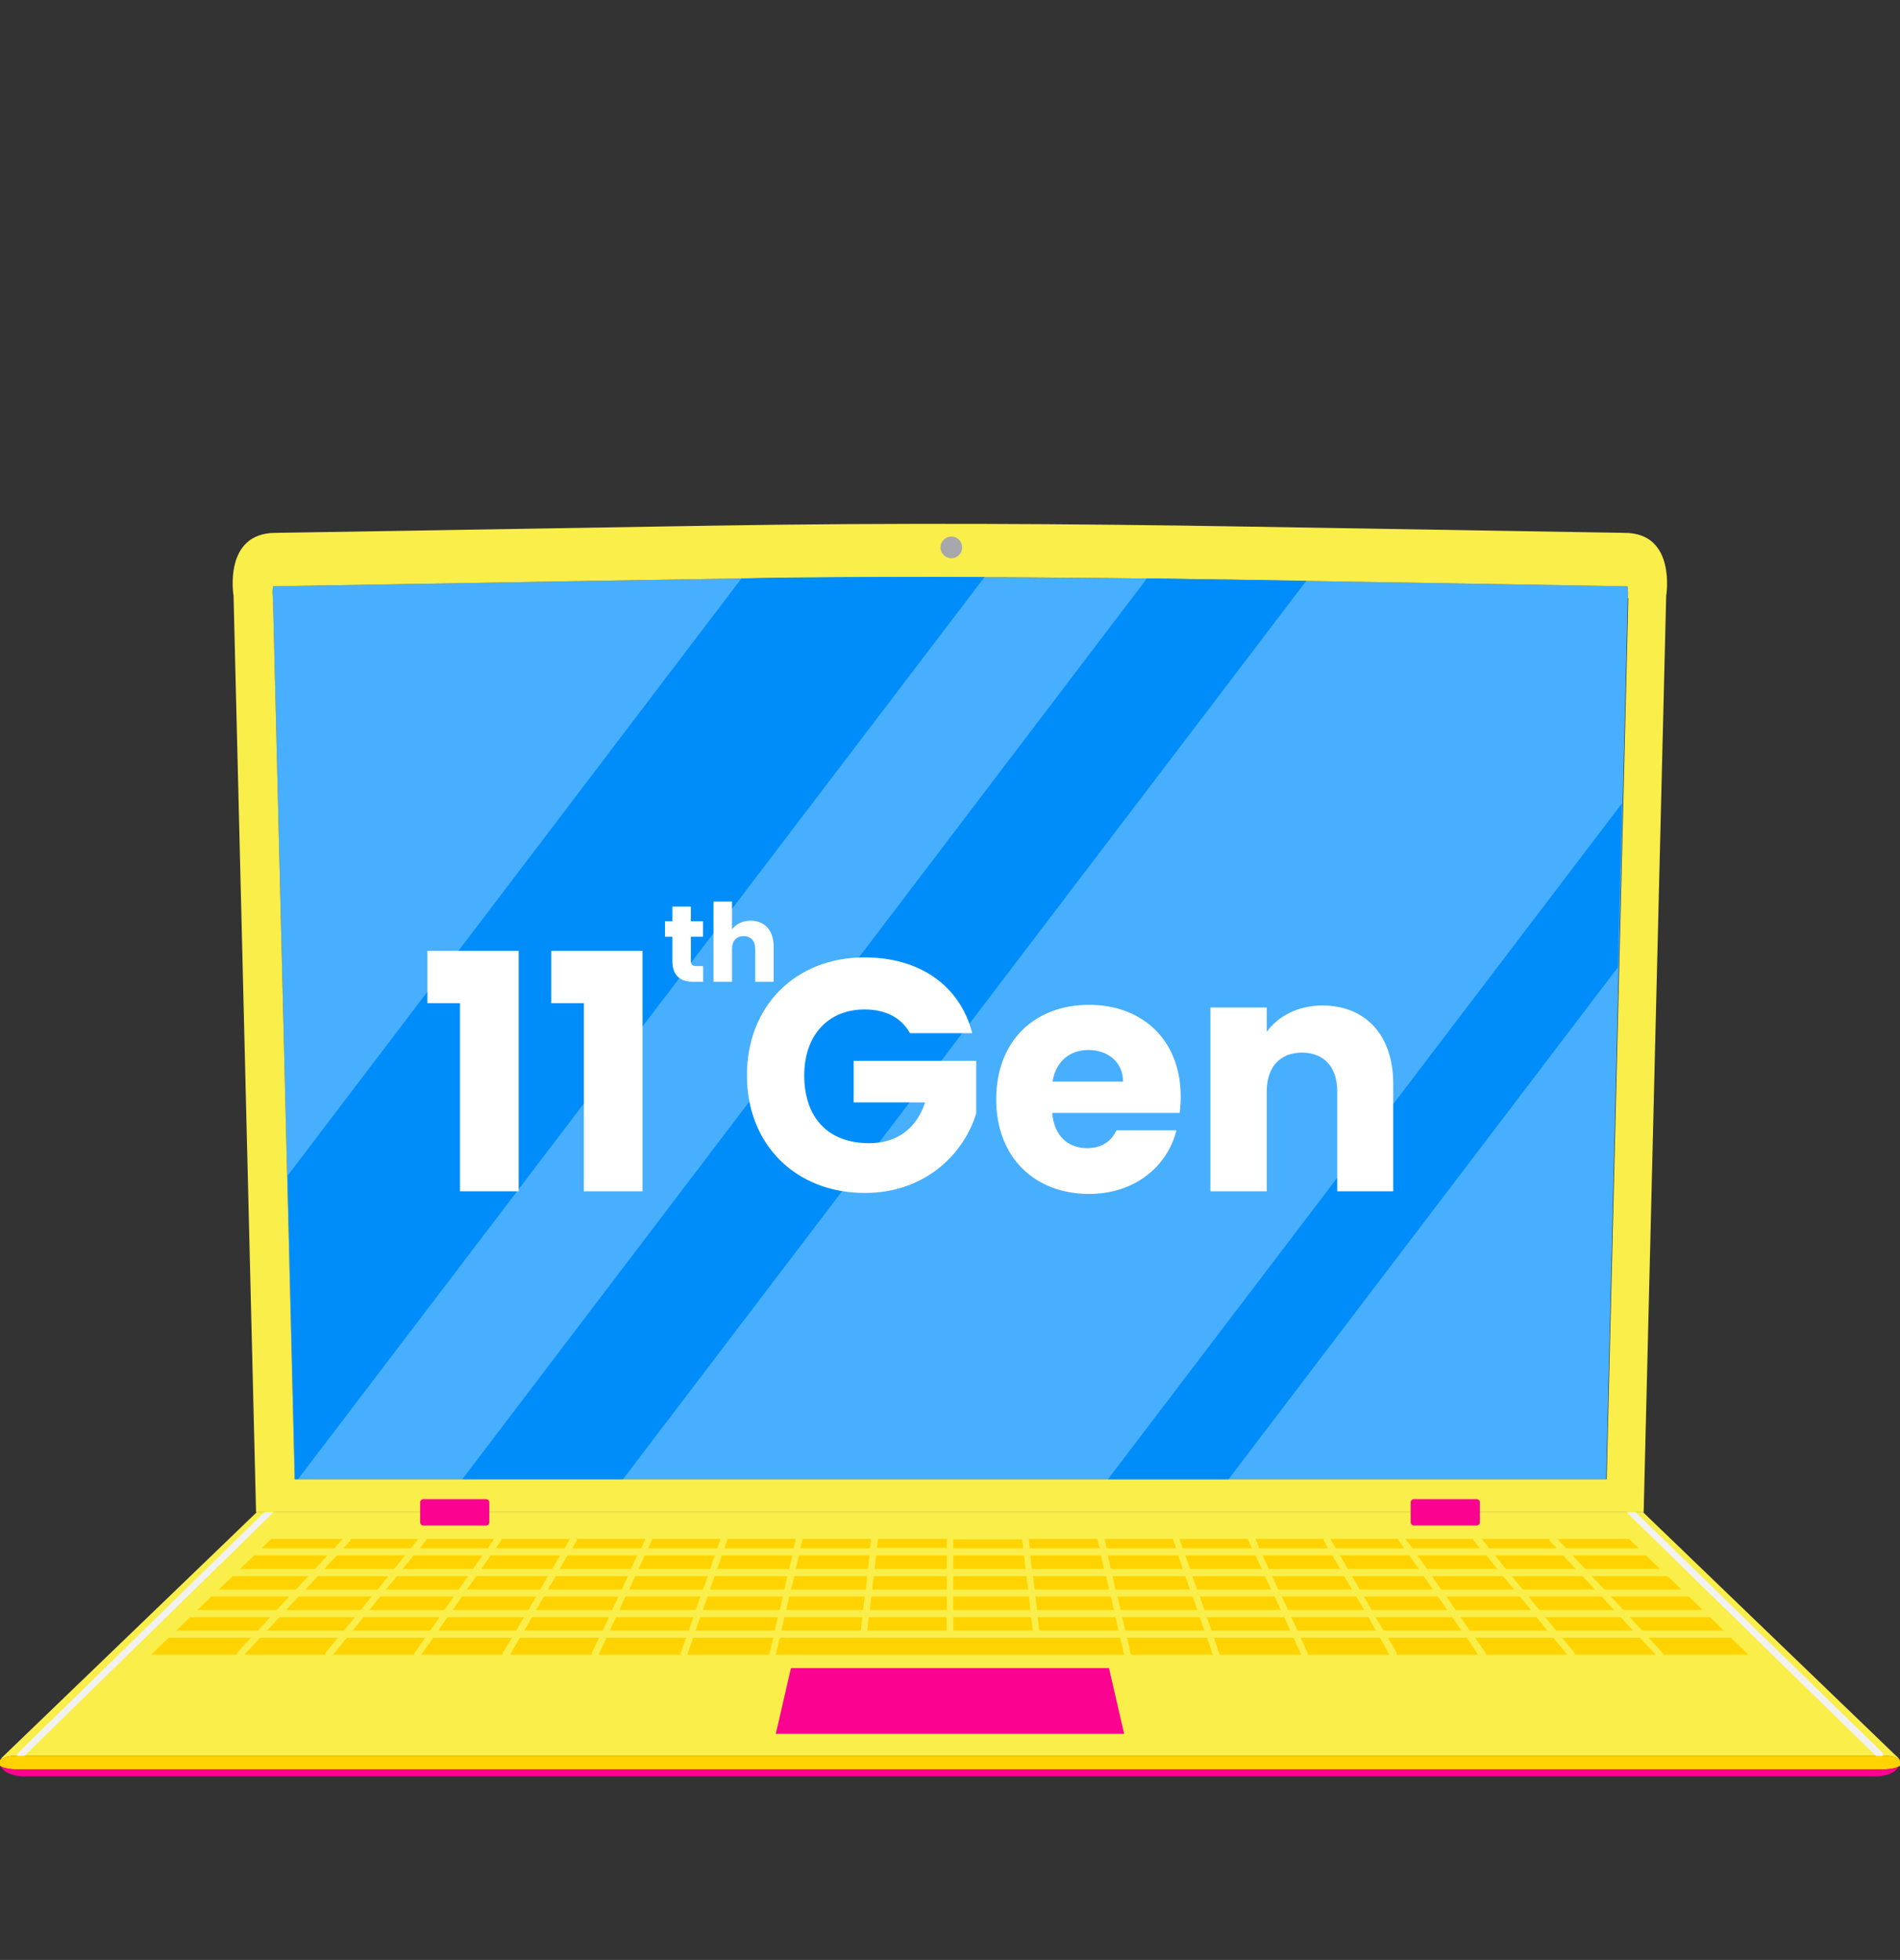 <svg width="95" height="98" viewBox="0 0 95 98" fill="none" xmlns="http://www.w3.org/2000/svg">
<rect x="0" y="0" width="95" height="98" fill="#333333" stroke="none"/>
<g clip-path="url(#clip0_8564_20366)">
<path d="M94.808 87.797L82.161 75.619H12.829L0.182 87.797C0.125 87.847 0.075 87.904 0.031 87.965C0.219 87.869 0.423 87.812 0.634 87.797H94.375C94.585 87.812 94.79 87.869 94.977 87.965C94.928 87.903 94.871 87.846 94.808 87.797Z" fill="#F9EE4A"/>
<path d="M93.997 87.93C93.954 87.928 93.914 87.911 93.882 87.882L81.391 75.68C81.376 75.666 81.363 75.648 81.355 75.628C81.346 75.609 81.342 75.587 81.342 75.566C81.342 75.544 81.346 75.523 81.355 75.503C81.363 75.484 81.376 75.466 81.391 75.451C81.422 75.421 81.463 75.404 81.506 75.404C81.549 75.404 81.59 75.421 81.62 75.451L94.111 87.623C94.141 87.653 94.158 87.695 94.158 87.737C94.158 87.78 94.141 87.821 94.111 87.852C94.099 87.872 94.082 87.89 94.062 87.903C94.043 87.917 94.02 87.926 93.997 87.93Z" fill="#F1F1F2"/>
<path d="M1.013 87.934C0.991 87.934 0.968 87.929 0.947 87.919C0.927 87.91 0.908 87.897 0.893 87.88C0.863 87.85 0.846 87.808 0.846 87.766C0.846 87.723 0.863 87.682 0.893 87.651L13.384 75.449C13.414 75.419 13.455 75.402 13.498 75.402C13.541 75.402 13.582 75.419 13.612 75.449C13.628 75.464 13.641 75.482 13.649 75.501C13.658 75.521 13.662 75.542 13.662 75.564C13.662 75.585 13.658 75.606 13.649 75.626C13.641 75.646 13.628 75.664 13.612 75.678L1.128 87.886C1.096 87.915 1.056 87.932 1.013 87.934Z" fill="#F1F1F2"/>
<path d="M81.386 29.901V30.064L80.308 73.963H14.728L13.65 30.034V29.913C13.619 29.714 13.619 29.511 13.65 29.311H13.837L35.663 28.944C39.222 28.884 42.98 28.854 46.822 28.854C51.64 28.854 56.717 28.902 62.337 28.998L81.193 29.311H81.368C81.403 29.506 81.409 29.705 81.386 29.901Z" fill="#48AFFF"/>
<path d="M81.231 26.644L62.386 26.331C53.467 26.181 44.572 26.133 35.652 26.283L15.977 26.608L13.778 26.644C11.146 26.644 11.677 29.788 11.677 29.788L12.803 75.614H82.183L83.309 29.806C83.309 29.806 83.839 26.644 81.231 26.644ZM81.412 29.903V30.065L80.334 73.964H14.73L13.652 30.035V29.915C13.621 29.715 13.621 29.512 13.652 29.312H13.839L35.664 28.945C39.224 28.885 42.982 28.855 46.824 28.855C51.642 28.855 56.719 28.903 62.338 28.999L81.195 29.312H81.37C81.404 29.507 81.41 29.706 81.388 29.903H81.412Z" fill="#F9EE4A"/>
<path d="M94.368 87.793H0.632C0.632 87.793 0 87.859 0 88.04V88.281C0 88.281 0.096 88.48 1.042 88.48H93.958C94.904 88.48 95 88.281 95 88.281V88.04C95 87.859 94.368 87.793 94.368 87.793Z" fill="#FFD300"/>
<path d="M93.958 88.472H1.042C0.096 88.472 0 88.273 0 88.273C0.115 88.483 0.307 88.638 0.536 88.707C0.729 88.778 0.933 88.817 1.138 88.822H93.838C94.043 88.817 94.247 88.778 94.44 88.707C94.669 88.638 94.861 88.483 94.976 88.273C94.976 88.273 94.904 88.472 93.958 88.472Z" fill="#F90390"/>
<path d="M70.698 76.277H73.83C73.919 76.277 73.992 76.204 73.992 76.115V75.121C73.992 75.031 73.919 74.958 73.83 74.958H70.698C70.608 74.958 70.535 75.031 70.535 75.121V76.115C70.535 76.204 70.608 76.277 70.698 76.277Z" fill="#F90390"/>
<path d="M77.371 81.534L76.823 80.859H73.028L73.492 81.534H77.371Z" fill="#FFD300"/>
<path d="M64.513 81.534L64.205 80.859H60.339L60.574 81.534H64.513Z" fill="#FFD300"/>
<path d="M73.074 81.534L72.611 80.859H68.786L69.178 81.534H73.074Z" fill="#FFD300"/>
<path d="M68.798 81.534L68.413 80.859H64.57L64.877 81.534H68.798Z" fill="#FFD300"/>
<path d="M67.813 79.826H64.091L64.404 80.501H68.204L67.813 79.826Z" fill="#FFD300"/>
<path d="M63.728 79.826H59.988L60.223 80.501H64.041L63.728 79.826Z" fill="#FFD300"/>
<path d="M60.22 81.534L59.985 80.859H56.112L56.263 81.534H60.22Z" fill="#FFD300"/>
<path d="M55.699 80.501L55.543 79.826H51.773L51.851 80.501H55.699Z" fill="#FFD300"/>
<path d="M55.78 79.477H59.496L59.261 78.809H55.623L55.78 79.477Z" fill="#FFD300"/>
<path d="M59.272 77.777L59.5 78.446H63.084L62.771 77.777H59.272Z" fill="#FFD300"/>
<path d="M59.868 80.501L59.633 79.826H55.875L56.032 80.501H59.868Z" fill="#FFD300"/>
<path d="M55.928 81.534L55.771 80.859H51.881L51.959 81.534H55.928Z" fill="#FFD300"/>
<path d="M55.386 77.777L55.542 78.446H59.138L58.909 77.777H55.386Z" fill="#FFD300"/>
<path d="M58.973 76.945L59.135 77.415H62.598L62.418 77.03C62.411 77.002 62.411 76.973 62.418 76.945H58.973Z" fill="#FFD300"/>
<path d="M55.328 77.415H58.803L58.664 77.012C58.658 76.99 58.658 76.967 58.664 76.945H55.231L55.328 77.415Z" fill="#FFD300"/>
<path d="M47.665 77.416H51.158L51.104 76.971H47.665V77.416Z" fill="#FFD300"/>
<path d="M51.438 76.945L51.492 77.415H54.979L54.876 76.993V76.945H51.438Z" fill="#FFD300"/>
<path d="M81.655 81.534L81.035 80.859H77.265L77.807 81.534H81.655Z" fill="#FFD300"/>
<path d="M35.496 79.477H39.212L39.369 78.809H35.731L35.496 79.477Z" fill="#FFD300"/>
<path d="M39.614 77.777H36.091L35.862 78.446H39.458L39.614 77.777Z" fill="#FFD300"/>
<path d="M74.75 77.777L75.292 78.446H78.779L78.159 77.777H74.75Z" fill="#FFD300"/>
<path d="M79.251 78.446H82.997L82.299 77.777H78.631L79.251 78.446Z" fill="#FFD300"/>
<path d="M84.44 79.826H80.543L81.169 80.501H85.132L84.44 79.826Z" fill="#FFD300"/>
<path d="M70.62 77.415H73.993L73.709 77.066C73.681 77.032 73.666 76.989 73.667 76.945H70.27L70.62 77.415Z" fill="#FFD300"/>
<path d="M66.519 76.945L66.79 77.415H70.21L69.957 77.06C69.936 77.026 69.925 76.986 69.927 76.945H66.519Z" fill="#FFD300"/>
<path d="M62.963 77.415H66.402L66.191 77.042C66.182 77.01 66.182 76.977 66.191 76.945H62.776L62.963 77.415Z" fill="#FFD300"/>
<path d="M29.959 81.889H25.996L25.502 82.738H29.585C29.58 82.712 29.58 82.685 29.585 82.66L29.959 81.889Z" fill="#FFD300"/>
<path d="M74.085 76.945L74.464 77.415H77.837L77.518 77.078C77.487 77.04 77.47 76.994 77.47 76.945H74.085Z" fill="#FFD300"/>
<path d="M47.665 79.477H51.399L51.321 78.809H47.665V79.477Z" fill="#FFD300"/>
<path d="M16.888 81.889H13.004L12.215 82.738H16.256C16.256 82.694 16.27 82.651 16.298 82.617L16.888 81.889Z" fill="#FFD300"/>
<path d="M20.915 76.945H17.53C17.53 76.994 17.513 77.04 17.482 77.078L17.163 77.415H20.536L20.915 76.945Z" fill="#FFD300"/>
<path d="M47.665 77.777V78.446H51.279L51.2 77.777H47.665Z" fill="#FFD300"/>
<path d="M47.665 80.501H51.52L51.441 79.826H47.665V80.501Z" fill="#FFD300"/>
<path d="M31.925 78.446H35.508L35.737 77.777H32.238L31.925 78.446Z" fill="#FFD300"/>
<path d="M21.26 81.889H17.345L16.652 82.738H20.712C20.712 82.7 20.723 82.662 20.742 82.629L21.26 81.889Z" fill="#FFD300"/>
<path d="M38.656 81.889H34.657L34.362 82.738H38.47C38.467 82.724 38.467 82.71 38.47 82.696L38.656 81.889Z" fill="#FFD300"/>
<path d="M59.852 79.477H63.556L63.243 78.809H59.617L59.852 79.477Z" fill="#FFD300"/>
<path d="M47.665 81.534H51.634L51.556 80.859H47.665V81.534Z" fill="#FFD300"/>
<path d="M25.607 81.889H21.662L21.06 82.738H25.131C25.123 82.706 25.123 82.673 25.131 82.641L25.607 81.889Z" fill="#FFD300"/>
<path d="M34.308 81.889H30.327L29.93 82.738H34.025C34.019 82.718 34.019 82.697 34.025 82.678L34.308 81.889Z" fill="#FFD300"/>
<path d="M71.596 78.809L72.059 79.477H75.697L75.149 78.809H71.596Z" fill="#FFD300"/>
<path d="M70.879 77.777L71.349 78.446H74.866L74.318 77.777H70.879Z" fill="#FFD300"/>
<path d="M75.595 78.809L76.137 79.477H79.744L79.124 78.809H75.595Z" fill="#FFD300"/>
<path d="M67.003 77.777L67.394 78.446H70.936L70.466 77.777H67.003Z" fill="#FFD300"/>
<path d="M83.377 78.809H79.589L80.215 79.477H84.07L83.377 78.809Z" fill="#FFD300"/>
<path d="M63.133 77.777L63.446 78.446H67.011L66.62 77.777H63.133Z" fill="#FFD300"/>
<path d="M55.05 77.777H51.52L51.593 78.446H55.2L55.05 77.777Z" fill="#FFD300"/>
<path d="M71.648 79.477L71.178 78.809H67.601L67.986 79.477H71.648Z" fill="#FFD300"/>
<path d="M63.606 78.809L63.914 79.477H67.599L67.208 78.809H63.606Z" fill="#FFD300"/>
<path d="M55.461 79.477L55.304 78.809H51.654L51.733 79.477H55.461Z" fill="#FFD300"/>
<path d="M72.361 80.501L71.891 79.826H68.193L68.579 80.501H72.361Z" fill="#FFD300"/>
<path d="M80.7 80.501L80.079 79.826H76.43L76.972 80.501H80.7Z" fill="#FFD300"/>
<path d="M76.544 80.501L75.996 79.826H72.322L72.786 80.501H76.544Z" fill="#FFD300"/>
<path d="M35.019 79.826H31.279L30.966 80.501H34.784L35.019 79.826Z" fill="#FFD300"/>
<path d="M16.22 78.446H19.707L20.249 77.777H16.84L16.22 78.446Z" fill="#FFD300"/>
<path d="M21.27 77.066L20.987 77.415H24.384L24.709 76.945H21.312C21.314 76.989 21.299 77.032 21.27 77.066Z" fill="#FFD300"/>
<path d="M25.039 77.06L24.786 77.415H28.231L28.502 76.945H25.069C25.071 76.986 25.061 77.026 25.039 77.06Z" fill="#FFD300"/>
<path d="M31.45 79.477H35.154L35.389 78.809H31.763L31.45 79.477Z" fill="#FFD300"/>
<path d="M13.511 80.859H9.506L8.813 81.534H12.891L13.511 80.859Z" fill="#FFD300"/>
<path d="M32.584 77.03L32.403 77.415H35.866L36.029 76.945H32.602C32.602 76.974 32.596 77.003 32.584 77.03Z" fill="#FFD300"/>
<path d="M40.119 76.993L40.017 77.415H43.504L43.558 76.945H40.119V76.993Z" fill="#FFD300"/>
<path d="M47.351 76.945H43.9L43.846 77.391H47.339L47.351 76.945Z" fill="#FFD300"/>
<path d="M47.341 77.777H43.806L43.727 78.446H47.341V77.777Z" fill="#FFD300"/>
<path d="M28.832 77.042L28.621 77.415H32.06L32.277 76.945H28.832C28.841 76.977 28.841 77.01 28.832 77.042Z" fill="#FFD300"/>
<path d="M36.361 77.012L36.223 77.415H39.68L39.788 76.945H36.355C36.363 76.966 36.365 76.989 36.361 77.012Z" fill="#FFD300"/>
<path d="M11.88 82.611L12.548 81.889H8.435L7.556 82.738H11.832C11.832 82.691 11.849 82.646 11.88 82.611Z" fill="#FFD300"/>
<path d="M78.302 77.415H81.933L81.452 76.945H77.868L78.302 77.415Z" fill="#FFD300"/>
<path d="M85.501 80.859H81.496L82.116 81.534H86.194L85.501 80.859Z" fill="#FFD300"/>
<path d="M81.989 81.889H78.105L78.707 82.617C78.734 82.651 78.749 82.694 78.749 82.738H82.79L81.989 81.889Z" fill="#FFD300"/>
<path d="M82.43 81.889L83.098 82.611C83.129 82.646 83.146 82.691 83.146 82.738H87.422L86.543 81.889H82.43Z" fill="#FFD300"/>
<path d="M47.342 78.809H43.687L43.608 79.477H47.342V78.809Z" fill="#FFD300"/>
<path d="M16.708 77.415L17.141 76.945H13.558L13.076 77.415H16.708Z" fill="#FFD300"/>
<path d="M60.349 81.889H56.35L56.536 82.696C56.539 82.71 56.539 82.724 56.536 82.738H60.638L60.349 81.889Z" fill="#FFD300"/>
<path d="M64.675 81.889H60.694L60.965 82.678C60.971 82.697 60.971 82.718 60.965 82.738H65.061L64.675 81.889Z" fill="#FFD300"/>
<path d="M73.339 81.889H69.394L69.834 82.641C69.842 82.673 69.842 82.706 69.834 82.738H73.905L73.339 81.889Z" fill="#FFD300"/>
<path d="M77.67 81.889H73.755L74.273 82.629C74.292 82.662 74.302 82.7 74.303 82.738H78.362L77.67 81.889Z" fill="#FFD300"/>
<path d="M68.997 81.889H65.034L65.389 82.66C65.395 82.685 65.395 82.712 65.389 82.738H69.473L68.997 81.889Z" fill="#FFD300"/>
<path d="M12.004 78.446H15.75L16.37 77.777H12.703L12.004 78.446Z" fill="#FFD300"/>
<path d="M19.297 79.477H22.934L23.398 78.809H19.845L19.297 79.477Z" fill="#FFD300"/>
<path d="M47.345 79.826H43.569L43.49 80.501H47.345V79.826Z" fill="#FFD300"/>
<path d="M24.064 78.446H27.606L27.997 77.777H24.534L24.064 78.446Z" fill="#FFD300"/>
<path d="M15.271 79.477H18.879L19.421 78.809H15.892L15.271 79.477Z" fill="#FFD300"/>
<path d="M14.459 79.826H10.563L9.87 80.501H13.833L14.459 79.826Z" fill="#FFD300"/>
<path d="M10.937 79.477H14.791L15.417 78.809H11.635L10.937 79.477Z" fill="#FFD300"/>
<path d="M26.804 79.826H23.101L22.637 80.501H26.419L26.804 79.826Z" fill="#FFD300"/>
<path d="M22.689 79.826H19.015L18.467 80.501H22.225L22.689 79.826Z" fill="#FFD300"/>
<path d="M14.308 80.501H18.036L18.578 79.826H14.928L14.308 80.501Z" fill="#FFD300"/>
<path d="M27.981 78.446H31.547L31.86 77.777H28.373L27.981 78.446Z" fill="#FFD300"/>
<path d="M31.392 78.809H27.791L27.399 79.477H31.085L31.392 78.809Z" fill="#FFD300"/>
<path d="M27.395 78.809H23.817L23.348 79.477H27.009L27.395 78.809Z" fill="#FFD300"/>
<path d="M17.197 81.534L17.739 80.859H13.975L13.349 81.534H17.197Z" fill="#FFD300"/>
<path d="M20.132 78.446H23.649L24.119 77.777H20.68L20.132 78.446Z" fill="#FFD300"/>
<path d="M39.139 79.826H35.38L35.145 80.501H38.982L39.139 79.826Z" fill="#FFD300"/>
<path d="M43.364 78.809H39.714L39.558 79.477H43.286L43.364 78.809Z" fill="#FFD300"/>
<path d="M43.115 80.859H39.225L39.068 81.534H43.037L43.115 80.859Z" fill="#FFD300"/>
<path d="M43.237 79.826H39.467L39.31 80.501H43.159L43.237 79.826Z" fill="#FFD300"/>
<path d="M43.475 77.777H39.946L39.795 78.446H43.402L43.475 77.777Z" fill="#FFD300"/>
<path d="M21.974 80.859H18.18L17.632 81.534H21.51L21.974 80.859Z" fill="#FFD300"/>
<path d="M47.33 80.859H43.44L43.361 81.534H47.33V80.859Z" fill="#FFD300"/>
<path d="M26.198 80.859H22.374L21.91 81.534H25.807L26.198 80.859Z" fill="#FFD300"/>
<path d="M30.442 80.859H26.599L26.214 81.534H30.135L30.442 80.859Z" fill="#FFD300"/>
<path d="M30.92 79.826H27.198L26.807 80.501H30.607L30.92 79.826Z" fill="#FFD300"/>
<path d="M34.665 80.859H30.798L30.491 81.534H34.43L34.665 80.859Z" fill="#FFD300"/>
<path d="M38.887 80.859H35.014L34.779 81.534H38.736L38.887 80.859Z" fill="#FFD300"/>
<path d="M56.009 81.889H52.004H51.672H47.661H47.336H43.325H42.994H38.989L38.79 82.738H42.897H43.223H47.336H47.661H51.775H52.1H56.207L56.009 81.889Z" fill="#FFD300"/>
<path d="M55.449 83.404H47.499H39.549L38.79 86.693H47.499H56.207L55.449 83.404Z" fill="#F90390"/>
<path d="M24.302 74.959H21.17C21.081 74.959 21.008 75.032 21.008 75.122V76.115C21.008 76.205 21.081 76.278 21.17 76.278H24.302C24.392 76.278 24.465 76.205 24.465 76.115V75.122C24.465 75.032 24.392 74.959 24.302 74.959Z" fill="#F90390"/>
<path d="M65.316 29.04L62.305 28.992L57.349 28.92L23.116 73.963H31.15L65.316 29.04Z" fill="#008DFA"/>
<path d="M46.817 28.848C43.481 28.848 40.193 28.848 37.073 28.92L14.38 58.786L14.753 73.963H14.898L49.227 28.854L46.817 28.848Z" fill="#008DFA"/>
<path d="M80.896 48.363L81.101 40.166L55.397 73.965H61.425L80.896 48.363Z" fill="#008DFA"/>
<path d="M47.567 27.912C47.867 27.912 48.109 27.669 48.109 27.37C48.109 27.071 47.867 26.828 47.567 26.828C47.268 26.828 47.025 27.071 47.025 27.37C47.025 27.669 47.268 27.912 47.567 27.912Z" fill="#A6A8AB"/>
<path d="M23.001 59.566V50.161H21.37V47.542H25.933V59.566H23.001ZM29.194 59.566V50.161H27.564V47.542H32.126V59.566H29.194ZM43.226 47.871C45.994 47.871 48.003 49.288 48.613 51.66H45.499C45.071 50.886 44.281 50.474 43.226 50.474C41.414 50.474 40.212 51.759 40.212 53.768C40.212 55.91 41.431 57.161 43.457 57.161C44.857 57.161 45.829 56.42 46.257 55.119H42.683V53.044H48.81V55.663C48.217 57.656 46.29 59.649 43.243 59.649C39.784 59.649 37.346 57.227 37.346 53.768C37.346 50.309 39.767 47.871 43.226 47.871ZM54.422 52.5C53.5 52.5 52.792 53.06 52.627 54.081H56.152C56.152 53.077 55.361 52.5 54.422 52.5ZM58.82 56.519C58.376 58.315 56.745 59.698 54.455 59.698C51.754 59.698 49.81 57.886 49.81 54.971C49.81 52.055 51.721 50.243 54.455 50.243C57.14 50.243 59.035 52.022 59.035 54.822C59.035 55.086 59.018 55.366 58.985 55.646H52.611C52.709 56.849 53.451 57.409 54.357 57.409C55.147 57.409 55.592 57.013 55.823 56.519H58.82ZM66.862 59.566V54.575C66.862 53.324 66.17 52.632 65.1 52.632C64.029 52.632 63.337 53.324 63.337 54.575V59.566H60.52V50.375H63.337V51.594C63.897 50.82 64.885 50.276 66.121 50.276C68.246 50.276 69.662 51.726 69.662 54.197V59.566H66.862Z" fill="white"/>
<path d="M33.618 48.04V46.837H33.25V46.067H33.618V45.33H34.545V46.067H35.152V46.837H34.545V48.051C34.545 48.23 34.621 48.306 34.827 48.306H35.157V49.092H34.686C34.057 49.092 33.618 48.826 33.618 48.04ZM35.674 49.092V45.081H36.601V46.474C36.785 46.214 37.116 46.035 37.533 46.035C38.221 46.035 38.682 46.512 38.682 47.325V49.092H37.761V47.449C37.761 47.038 37.533 46.81 37.181 46.81C36.828 46.81 36.601 47.038 36.601 47.449V49.092H35.674Z" fill="white"/>
</g>
<defs>
<clipPath id="clip0_8564_20366">
<rect width="95" height="97.021" fill="white"/>
</clipPath>
</defs>
</svg>
